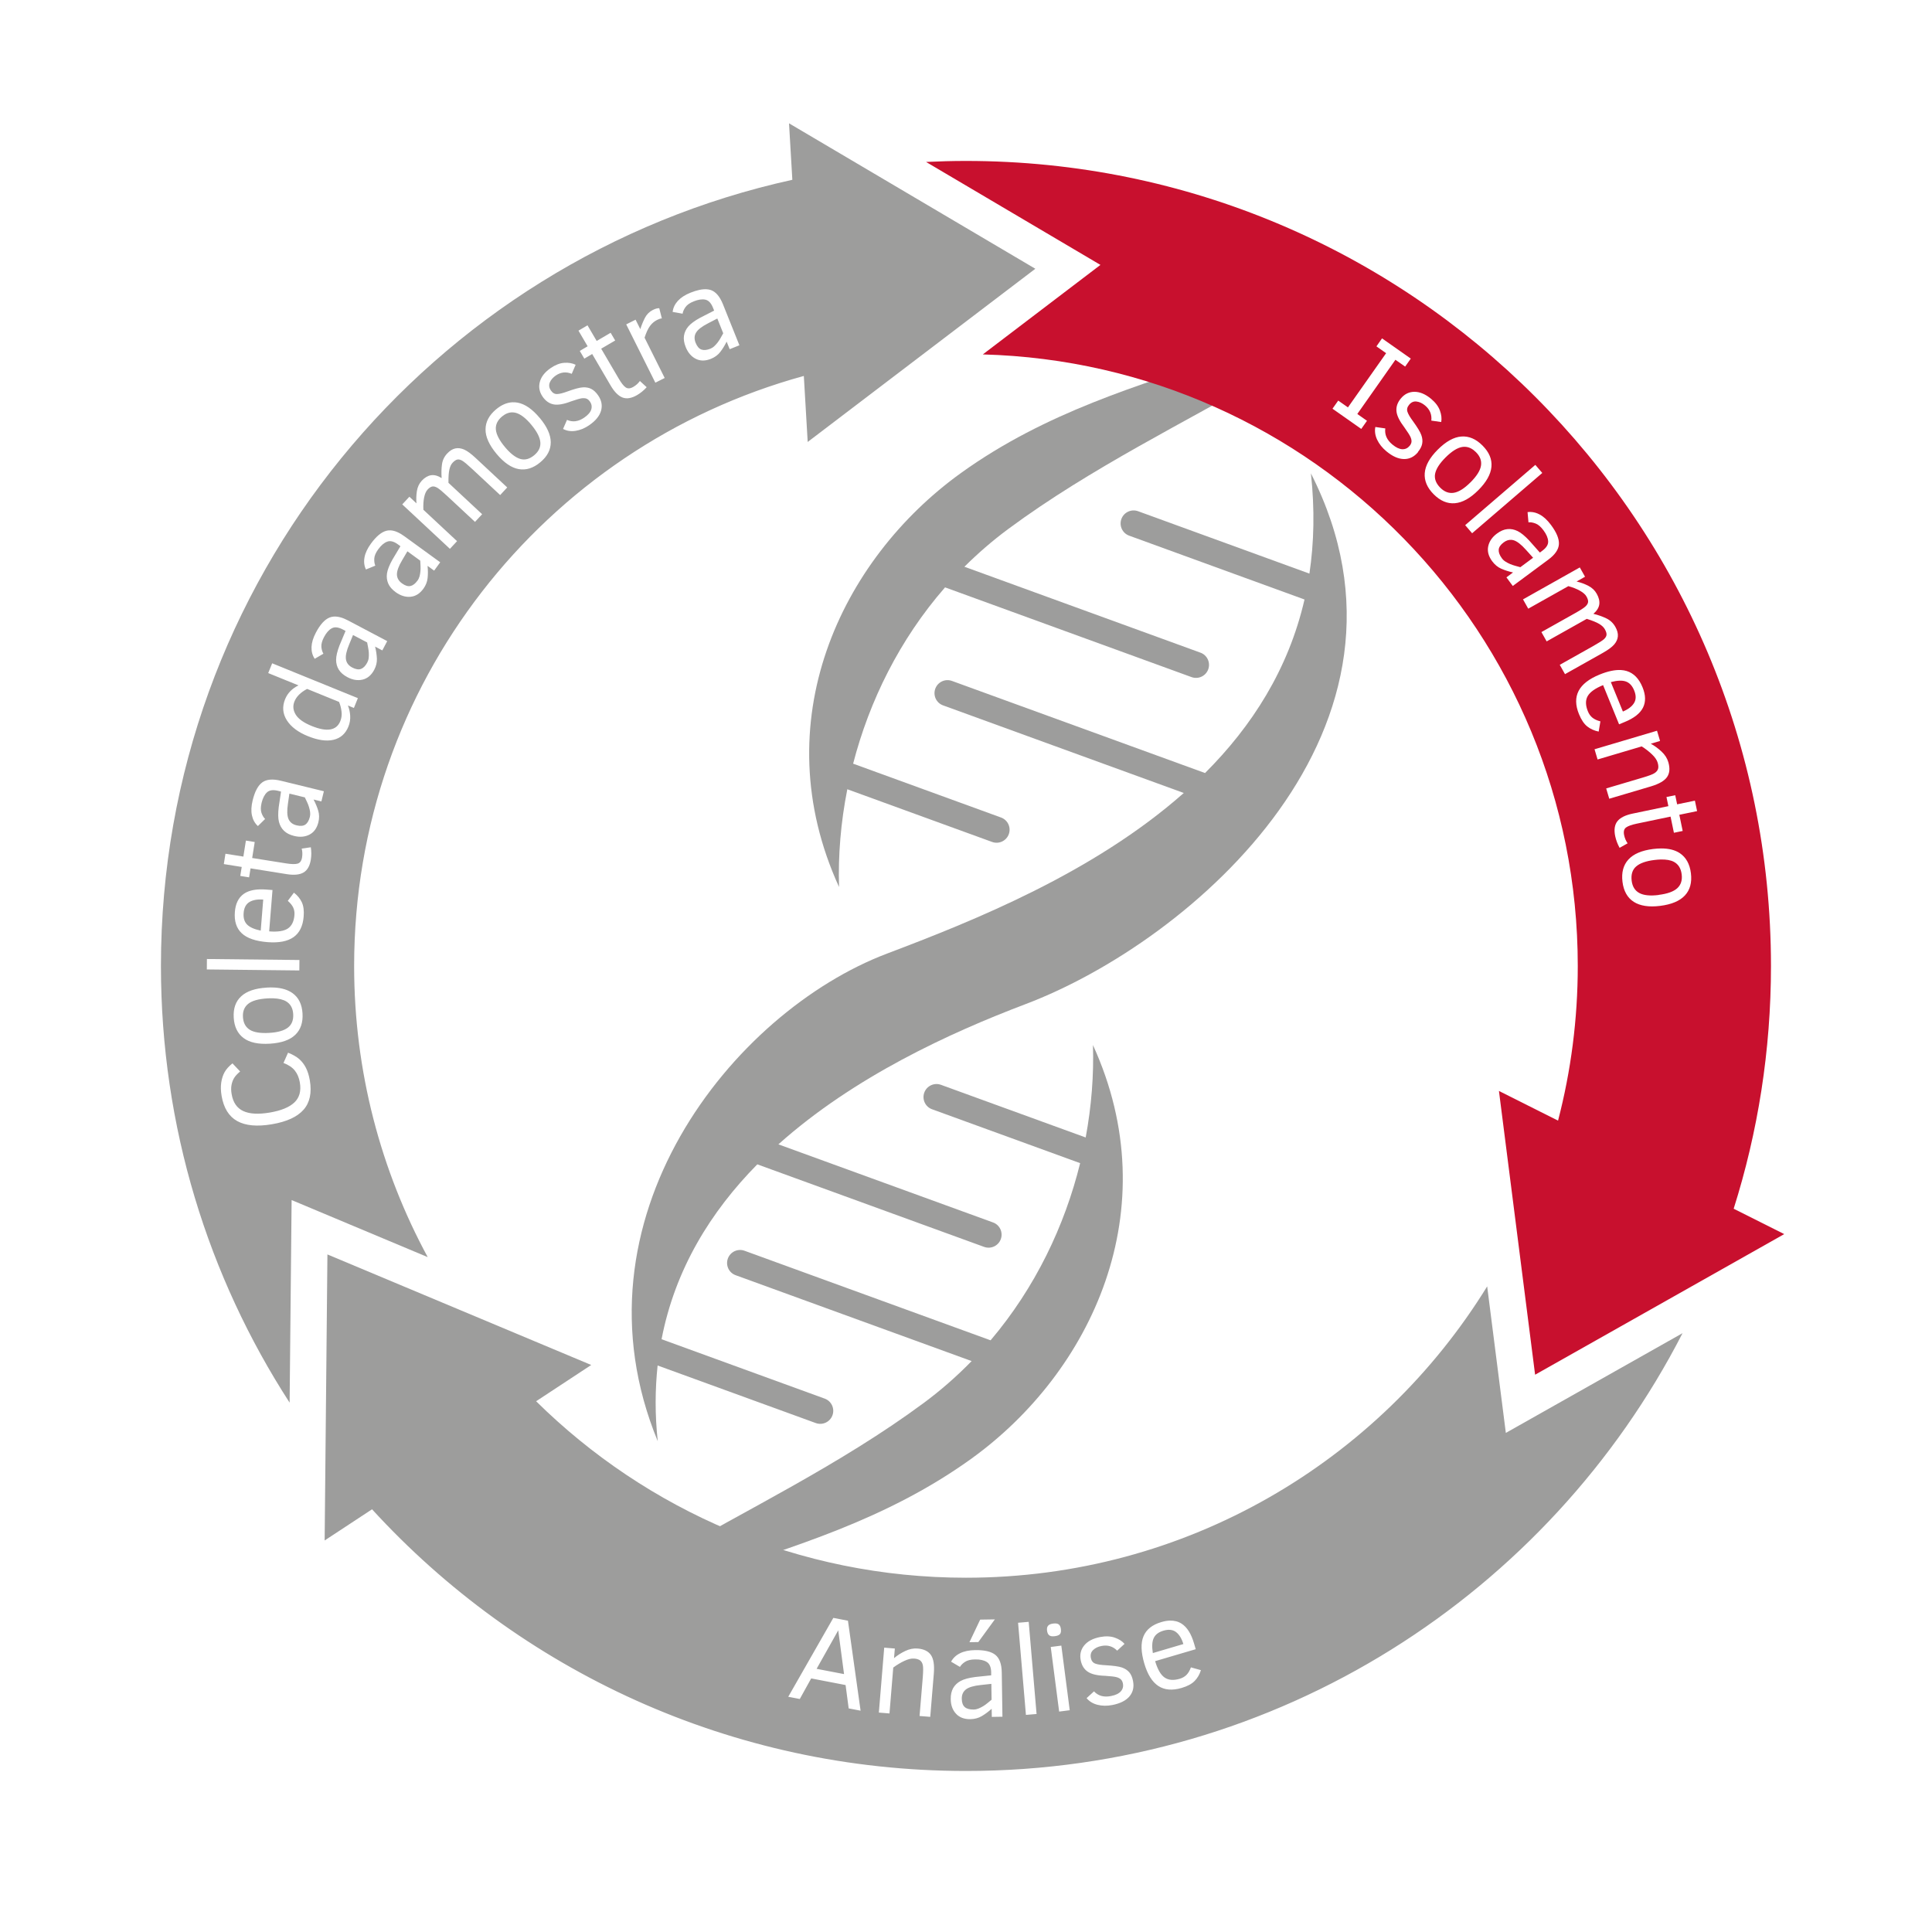 <?xml version="1.0" encoding="UTF-8" standalone="no"?>
<svg
   id="Layout"
   version="1.1"
   viewBox="0 0 425.2 425.2"
   
   
   xmlns="http://www.w3.org/2000/svg"
   xmlns:svg="http://www.w3.org/2000/svg"
   >

  <defs
     id="defs4">
    <style
       id="style2">
#Layout:hover .st0,#Layout.hover .st0 {fill:#9D9D9C;}
#Layout {transition: all .3s;}
	.st0,.st1{fill:#9D9D9C; }
	#Layout .st0.aktiv,#Layout .st0.red{fill:#C8102E;}



    </style>
  </defs>
  <g
     id="g12">
    <path
       class="st0"
       d="m 288.18,126.24 -37.71,-13.73 c -1.49,-0.54 -3.13,0.23 -3.67,1.71 -0.54,1.49 0.22,3.13 1.71,3.67 l 38.59,14.05 c -3.54,15.38 -11.59,27.9 -21.89,38.19 l -55.7,-20.27 c -1.49,-0.54 -3.13,0.23 -3.67,1.71 -0.54,1.49 0.22,3.13 1.71,3.67 l 52.98,19.28 c -19.94,17.63 -46.28,28.14 -65.32,35.35 -33.96,12.87 -70.55,58.56 -50.45,107.32 -0.64,-5.88 -0.59,-11.41 -0.03,-16.67 l 34.81,12.67 c 1.49,0.54 3.13,-0.23 3.67,-1.71 0.54,-1.49 -0.22,-3.13 -1.71,-3.67 l -35.9,-13.07 c 2.97,-15.44 10.84,-28.11 21.07,-38.49 l 49.92,18.17 c 1.49,0.54 3.13,-0.23 3.67,-1.71 0.54,-1.49 -0.22,-3.13 -1.71,-3.67 l -47.24,-17.19 c 16.61,-14.86 37.8,-24.57 54.42,-30.87 36.66,-13.89 91.12,-60.99 62.78,-116.8 0.86,7.91 0.69,15.25 -0.33,22.06 z"
       id="path6" />
    <path
       class="st0"
       d="m 184.66,195.22 c -0.22,-6.97 0.38,-14.24 1.82,-21.52 l 31.87,11.6 c 1.49,0.54 3.13,-0.23 3.67,-1.71 0.54,-1.49 -0.22,-3.13 -1.71,-3.67 l -32.55,-11.85 c 3.56,-13.76 10.21,-27.32 20.23,-38.8 l 54.25,19.75 c 1.49,0.54 3.13,-0.23 3.67,-1.71 0.54,-1.49 -0.22,-3.13 -1.71,-3.67 l -51.95,-18.91 c 2.97,-2.95 6.18,-5.74 9.65,-8.31 18.29,-13.54 39.44,-23.71 56.94,-33.95 -2.89,-1.48 -5.84,-2.86 -8.85,-4.14 -19.2,6.43 -39.8,12.33 -58.47,25.75 -26.58,19.11 -43.42,54.92 -26.86,91.13 z"
       id="path8" />
    <path
       class="st0"
       d="m 240.54,229.98 c 0.21,6.6 -0.32,13.47 -1.6,20.36 l -31.85,-11.59 c -1.49,-0.54 -3.13,0.23 -3.67,1.71 -0.54,1.49 0.22,3.13 1.71,3.67 l 32.59,11.86 c -3.39,13.77 -9.87,27.39 -19.71,38.99 l -54.15,-19.71 c -1.49,-0.54 -3.13,0.23 -3.67,1.71 -0.54,1.49 0.22,3.13 1.71,3.67 l 51.94,18.9 c -3.21,3.29 -6.72,6.39 -10.55,9.22 -18.29,13.54 -39.44,23.71 -56.94,33.95 2.89,1.48 5.84,2.86 8.85,4.14 19.2,-6.43 39.8,-12.33 58.47,-25.75 26.58,-19.11 43.42,-54.92 26.86,-91.13 z"
       id="path10" />
  </g>
  <path
     id="path14"  data-change-class="option1"
     class="st0"
     d="M 173.65 27.141 L 174.381 39.57 C 94.901 57.04 35.42 127.86 35.42 212.59 C 35.42 248.02 45.83 281.019 63.74 308.699 L 64.18 264.113 L 94.131 276.67 C 83.811 257.62 77.939 235.79 77.939 212.6 C 77.939 150.59 119.86 98.38 176.91 82.74 L 177.76 97.27 L 227.859 59.15 L 173.65 27.141 z M 155.533 63.664 C 155.856 63.685 156.155 63.74 156.43 63.83 C 157.52 64.2 158.41 65.239 159.1 66.939 L 162.73 75.99 L 160.59 76.85 L 159.92 75.189 C 159.5 76.049 159.02 76.811 158.51 77.471 C 158 78.131 157.311 78.631 156.471 78.971 C 155.231 79.471 154.111 79.471 153.131 78.971 C 152.141 78.471 151.41 77.61 150.92 76.4 C 150.55 75.49 150.419 74.66 150.529 73.91 C 150.639 73.16 150.96 72.479 151.48 71.859 C 152.01 71.239 152.87 70.599 154.08 69.939 L 157.17 68.359 L 156.91 67.711 C 156.5 66.691 155.94 66.099 155.23 65.949 C 154.52 65.799 153.669 65.93 152.689 66.32 C 151.809 66.67 151.2 67.099 150.85 67.609 C 150.5 68.109 150.29 68.589 150.23 69.039 L 148.039 68.65 C 148.139 67.75 148.52 66.951 149.18 66.221 C 149.84 65.501 150.77 64.89 151.98 64.41 C 153.383 63.848 154.565 63.601 155.533 63.664 z M 145.09 67.83 L 145.66 70.07 L 145.65 70.08 C 145.38 70.09 145.029 70.2 144.619 70.41 C 143.999 70.72 143.481 71.16 143.061 71.73 C 142.631 72.31 142.229 73.17 141.859 74.32 L 146.289 83.189 L 144.23 84.221 L 137.82 71.391 L 139.881 70.359 L 140.92 72.439 C 141.2 71.559 141.539 70.729 141.939 69.949 C 142.339 69.169 142.931 68.589 143.711 68.199 C 144.231 67.939 144.69 67.82 145.09 67.83 z M 157.869 70.1 L 155.859 71.141 C 154.489 71.841 153.609 72.519 153.199 73.189 C 152.789 73.859 152.76 74.609 153.1 75.449 C 153.42 76.239 153.839 76.74 154.369 76.93 C 154.899 77.12 155.55 77.06 156.33 76.75 C 156.65 76.62 156.951 76.43 157.211 76.18 C 157.481 75.93 157.731 75.65 157.961 75.35 C 158.191 75.04 158.41 74.719 158.6 74.369 C 158.79 74.019 158.98 73.68 159.17 73.35 L 157.869 70.1 z M 129.301 71.6 L 131.32 75.039 L 134.391 73.24 L 135.391 74.939 L 132.311 76.74 L 136.15 83.289 C 136.73 84.289 137.249 84.95 137.699 85.26 C 138.149 85.57 138.711 85.541 139.391 85.141 C 139.981 84.801 140.45 84.37 140.83 83.85 L 142.32 85.211 L 142.32 85.221 C 141.69 85.921 141 86.48 140.25 86.93 C 139.02 87.65 137.94 87.84 137.02 87.49 C 136.1 87.14 135.221 86.26 134.391 84.85 L 130.33 77.91 L 128.6 78.93 L 127.6 77.23 L 129.33 76.211 L 127.311 72.77 L 129.301 71.6 z M 124.18 79.85 C 125.14 79.78 125.979 79.929 126.689 80.279 L 125.83 82.27 C 124.59 81.76 123.421 81.89 122.311 82.65 C 121.681 83.09 121.24 83.6 121 84.18 C 120.76 84.77 120.84 85.361 121.26 85.961 C 121.63 86.491 122.081 86.751 122.631 86.721 C 123.181 86.701 123.931 86.51 124.891 86.15 C 126.441 85.59 127.56 85.29 128.27 85.25 C 128.98 85.21 129.601 85.32 130.141 85.6 C 130.681 85.88 131.18 86.349 131.65 87.029 C 132.4 88.123 132.607 89.247 132.279 90.4 C 131.949 91.55 131.07 92.62 129.66 93.59 C 128.7 94.25 127.7 94.66 126.68 94.82 C 125.66 94.98 124.74 94.84 123.92 94.4 L 124.789 92.41 C 126.029 92.96 127.29 92.8 128.58 91.91 C 129.42 91.33 129.929 90.741 130.119 90.131 C 130.309 89.521 130.22 88.931 129.83 88.381 C 129.6 88.051 129.341 87.83 129.061 87.73 C 128.771 87.63 128.42 87.6 128 87.66 C 127.58 87.72 126.81 87.95 125.67 88.34 C 124.07 88.96 122.79 89.18 121.84 89 C 120.89 88.82 120.08 88.251 119.43 87.311 C 118.71 86.271 118.501 85.179 118.811 84.039 C 119.111 82.899 119.911 81.89 121.221 80.99 C 122.231 80.3 123.21 79.92 124.18 79.85 z M 112.727 88.537 C 113.128 88.515 113.532 88.542 113.939 88.619 C 115.559 88.929 117.179 90.05 118.789 91.99 L 118.801 91.99 C 120.391 93.9 121.201 95.68 121.211 97.33 C 121.221 98.98 120.46 100.45 118.91 101.74 C 117.37 103.03 115.78 103.53 114.16 103.24 C 112.54 102.95 110.921 101.84 109.301 99.91 C 107.661 97.94 106.839 96.14 106.859 94.49 C 106.869 92.84 107.65 91.37 109.18 90.09 C 110.342 89.122 111.522 88.605 112.727 88.537 z M 112.74 90.754 C 111.968 90.752 111.218 91.06 110.49 91.66 C 109.5 92.49 109.041 93.449 109.131 94.529 C 109.221 95.609 109.891 96.901 111.131 98.391 C 112.331 99.821 113.45 100.69 114.49 101 C 115.53 101.31 116.57 101.03 117.59 100.17 C 118.57 99.35 119.01 98.4 118.92 97.32 C 118.82 96.24 118.171 94.97 116.961 93.52 L 116.971 93.52 C 115.721 92.02 114.57 91.139 113.52 90.859 C 113.257 90.789 112.998 90.755 112.74 90.754 z M 101.172 98.658 C 101.497 98.702 101.83 98.799 102.17 98.949 C 102.84 99.249 103.661 99.85 104.631 100.75 L 111.631 107.279 L 110.061 108.971 L 110.061 108.939 L 103.881 103.18 C 102.841 102.21 102.121 101.611 101.711 101.381 C 101.301 101.151 100.941 101.071 100.631 101.141 C 100.321 101.211 99.98 101.45 99.6 101.85 C 99.28 102.19 99.05 102.69 98.9 103.34 C 98.75 103.99 98.679 104.97 98.699 106.26 L 106.109 113.17 L 104.539 114.859 L 98.359 109.1 C 97.369 108.18 96.67 107.6 96.25 107.35 C 95.83 107.11 95.461 107.01 95.141 107.07 C 94.821 107.13 94.47 107.35 94.1 107.75 C 93.76 108.12 93.51 108.679 93.35 109.449 C 93.19 110.219 93.13 111.129 93.18 112.189 L 100.59 119.1 L 99.02 120.789 L 88.529 111.01 L 90.1 109.32 L 91.66 110.779 C 91.58 109.879 91.61 108.97 91.75 108.08 C 91.89 107.19 92.25 106.419 92.83 105.789 C 93.48 105.099 94.159 104.7 94.869 104.59 C 95.579 104.48 96.359 104.691 97.199 105.221 C 97.119 104.141 97.14 103.141 97.27 102.221 C 97.39 101.301 97.77 100.5 98.41 99.82 C 98.99 99.19 99.601 98.819 100.221 98.689 C 100.531 98.624 100.847 98.614 101.172 98.658 z M 85.965 116.725 C 86.873 116.777 87.882 117.21 89 118.02 L 96.881 123.75 L 95.547 125.586 L 95.551 125.59 L 95.529 125.609 L 95.547 125.586 L 94.1 124.539 C 94.2 125.489 94.199 126.391 94.109 127.221 C 94.019 128.051 93.71 128.84 93.18 129.57 C 92.39 130.65 91.45 131.24 90.34 131.34 C 89.24 131.44 88.16 131.1 87.1 130.34 C 86.3 129.76 85.749 129.129 85.449 128.439 C 85.149 127.749 85.05 126.999 85.17 126.199 C 85.29 125.399 85.68 124.389 86.35 123.189 L 88.131 120.211 L 87.57 119.801 C 86.68 119.151 85.891 118.951 85.211 119.211 C 84.531 119.461 83.88 120.021 83.25 120.881 C 82.69 121.651 82.399 122.339 82.369 122.949 C 82.339 123.559 82.42 124.08 82.6 124.49 L 80.539 125.33 C 80.149 124.52 80.041 123.63 80.221 122.67 C 80.391 121.71 80.871 120.7 81.631 119.65 C 82.821 118.02 83.97 117.071 85.09 116.801 C 85.37 116.733 85.662 116.707 85.965 116.725 z M 89.662 121.332 L 88.52 123.27 C 87.73 124.59 87.349 125.64 87.359 126.42 C 87.369 127.2 87.741 127.861 88.471 128.391 C 89.161 128.891 89.78 129.091 90.33 128.971 C 90.88 128.851 91.401 128.45 91.891 127.77 C 92.101 127.49 92.24 127.17 92.34 126.82 C 92.43 126.47 92.499 126.101 92.529 125.721 C 92.569 125.341 92.571 124.951 92.551 124.551 C 92.531 124.151 92.51 123.771 92.49 123.391 L 89.662 121.332 z M 73.404 135.703 C 74.312 135.625 75.377 135.906 76.6 136.551 L 85.221 141.1 L 84.141 143.141 L 84.131 143.141 L 82.551 142.301 C 82.781 143.231 82.909 144.109 82.949 144.949 C 82.979 145.779 82.789 146.61 82.359 147.41 C 81.739 148.59 80.881 149.31 79.811 149.57 C 78.731 149.82 77.621 149.649 76.471 149.039 C 75.601 148.579 74.97 148.031 74.57 147.391 C 74.17 146.751 73.971 146.021 73.971 145.211 C 73.971 144.401 74.221 143.351 74.711 142.061 L 76.051 138.859 L 75.43 138.529 C 74.45 138.019 73.65 137.929 73.01 138.279 C 72.37 138.629 71.811 139.271 71.311 140.211 C 70.871 141.051 70.68 141.771 70.73 142.381 C 70.79 142.991 70.94 143.489 71.18 143.869 L 69.26 144.99 C 68.76 144.24 68.531 143.38 68.561 142.4 C 68.601 141.42 68.919 140.361 69.529 139.211 C 70.469 137.431 71.481 136.32 72.551 135.9 C 72.818 135.795 73.102 135.729 73.404 135.703 z M 77.699 139.75 L 76.84 141.84 C 76.25 143.25 76.011 144.349 76.141 145.119 C 76.261 145.889 76.72 146.49 77.52 146.91 C 78.28 147.31 78.919 147.411 79.449 147.221 C 79.979 147.021 80.44 146.551 80.83 145.811 C 80.99 145.501 81.101 145.171 81.141 144.811 C 81.181 144.451 81.19 144.079 81.17 143.689 C 81.15 143.309 81.1 142.919 81.02 142.529 C 80.94 142.139 80.871 141.761 80.801 141.391 L 77.699 139.76 L 77.699 139.75 z M 59.9 145.98 L 78.76 153.65 L 77.891 155.801 L 77.891 155.811 L 76.57 155.27 C 76.85 155.95 77.02 156.709 77.07 157.529 C 77.12 158.349 76.99 159.15 76.67 159.93 C 76.03 161.49 74.941 162.46 73.391 162.82 C 71.841 163.18 69.96 162.91 67.75 162.01 C 65.58 161.13 64.039 159.96 63.119 158.51 C 62.209 157.06 62.08 155.509 62.75 153.869 C 63.29 152.549 64.269 151.55 65.689 150.84 L 59.029 148.131 L 59.9 145.98 z M 67.59 151.619 C 66.17 152.369 65.241 153.291 64.801 154.391 C 64.411 155.361 64.5 156.32 65.08 157.27 C 65.66 158.22 66.83 159.059 68.6 159.779 C 71.95 161.139 74.051 160.791 74.891 158.721 C 75.171 158.041 75.26 157.32 75.16 156.57 C 75.07 155.81 74.889 155.12 74.619 154.48 L 67.59 151.619 z M 59.451 171.588 C 60.132 171.529 60.921 171.61 61.811 171.83 L 71.279 174.141 L 70.732 176.377 L 70.75 176.381 L 70.73 176.381 L 70.732 176.377 L 69.01 175.961 C 69.46 176.811 69.799 177.63 70.039 178.43 C 70.279 179.23 70.29 180.081 70.07 180.961 C 69.75 182.261 69.099 183.17 68.119 183.68 C 67.139 184.19 66.01 184.29 64.75 183.98 C 63.79 183.75 63.04 183.37 62.5 182.84 C 61.96 182.32 61.591 181.659 61.391 180.869 C 61.191 180.079 61.18 179.001 61.34 177.641 L 61.85 174.211 L 61.17 174.039 C 60.1 173.779 59.3 173.891 58.76 174.381 C 58.23 174.871 57.84 175.63 57.58 176.66 C 57.36 177.58 57.351 178.33 57.551 178.91 C 57.761 179.49 58.02 179.93 58.35 180.24 L 56.76 181.801 C 56.09 181.201 55.659 180.421 55.449 179.461 C 55.239 178.501 55.299 177.391 55.609 176.131 C 56.089 174.171 56.8 172.85 57.73 172.18 C 58.195 171.845 58.77 171.647 59.451 171.588 z M 63.689 174.65 L 63.369 176.891 C 63.139 178.411 63.18 179.52 63.49 180.24 C 63.8 180.96 64.39 181.431 65.27 181.641 C 66.1 181.841 66.751 181.791 67.211 181.471 C 67.671 181.151 67.999 180.58 68.199 179.77 C 68.279 179.43 68.3 179.081 68.25 178.721 C 68.2 178.361 68.12 177.991 68.01 177.631 C 67.9 177.261 67.76 176.899 67.59 176.539 C 67.42 176.179 67.26 175.83 67.09 175.49 L 63.689 174.66 L 63.689 174.65 z M 54.119 185 L 56.061 185.311 L 55.5 188.83 L 62.99 190.02 C 64.13 190.2 64.97 190.22 65.5 190.07 C 66.03 189.92 66.36 189.459 66.48 188.689 C 66.59 188.019 66.56 187.38 66.4 186.76 L 68.4 186.471 L 68.41 186.48 C 68.55 187.41 68.55 188.3 68.41 189.17 C 68.19 190.58 67.649 191.529 66.789 192.029 C 65.939 192.519 64.7 192.641 63.08 192.381 L 55.141 191.109 L 54.82 193.09 L 52.881 192.779 L 53.199 190.801 L 49.26 190.17 L 49.619 187.891 L 53.561 188.52 L 54.119 185 z M 57.096 195.74 C 57.583 195.722 58.105 195.734 58.66 195.779 L 59.971 195.881 L 59.24 204.98 C 61.125 205.129 62.491 204.919 63.35 204.35 C 64.2 203.78 64.691 202.8 64.801 201.4 C 64.851 200.78 64.759 200.22 64.529 199.73 C 64.299 199.24 63.9 198.75 63.34 198.26 L 64.689 196.461 C 65.469 197.061 66.04 197.761 66.42 198.561 C 66.8 199.361 66.94 200.42 66.83 201.73 C 66.66 203.81 65.92 205.32 64.6 206.25 C 63.28 207.18 61.371 207.54 58.881 207.35 C 56.261 207.14 54.369 206.491 53.199 205.391 C 52.029 204.291 51.529 202.731 51.689 200.711 C 51.829 198.891 52.479 197.57 53.619 196.75 C 54.474 196.135 55.633 195.796 57.096 195.74 z M 57.93 197.971 C 56.65 197.891 55.631 198.069 54.881 198.529 C 54.131 198.989 53.709 199.789 53.619 200.939 C 53.529 202.039 53.791 202.88 54.381 203.48 C 54.981 204.08 55.981 204.521 57.381 204.811 L 57.93 197.971 z M 45.539 211.061 L 65.9 211.279 L 65.881 213.58 L 45.52 213.359 L 45.539 211.061 z M 60.414 217.342 C 62.06 217.439 63.386 217.853 64.391 218.58 C 65.731 219.55 66.46 221.039 66.58 223.039 C 66.7 225.049 66.161 226.62 64.971 227.76 C 63.771 228.9 61.92 229.539 59.41 229.699 C 56.85 229.859 54.91 229.439 53.6 228.449 C 52.28 227.459 51.559 225.971 51.439 223.971 C 51.319 221.961 51.86 220.39 53.08 219.27 C 54.29 218.15 56.16 217.509 58.67 217.359 L 58.66 217.35 C 59.28 217.312 59.865 217.309 60.414 217.342 z M 60.125 219.709 C 59.713 219.695 59.273 219.703 58.801 219.73 C 56.856 219.851 55.468 220.251 54.619 220.93 C 53.779 221.61 53.391 222.58 53.471 223.84 C 53.551 225.13 54.05 226.061 54.98 226.641 C 55.9 227.211 57.34 227.44 59.27 227.32 C 61.14 227.21 62.499 226.82 63.359 226.16 C 64.219 225.5 64.609 224.51 64.529 223.17 C 64.449 221.9 63.95 220.98 63.02 220.41 C 62.322 219.983 61.36 219.751 60.125 219.709 z M 63.4 231.68 C 64.45 232.1 65.269 232.57 65.859 233.09 C 66.449 233.61 66.94 234.25 67.33 235.01 C 67.72 235.77 67.999 236.69 68.189 237.77 C 68.649 240.51 68.191 242.67 66.801 244.24 C 65.411 245.81 63.09 246.88 59.83 247.43 C 56.59 247.98 54.051 247.75 52.211 246.73 C 50.371 245.71 49.23 243.86 48.77 241.18 C 48.59 240.11 48.559 239.14 48.689 238.26 C 48.819 237.38 49.069 236.609 49.439 235.949 C 49.809 235.289 50.39 234.649 51.16 234.029 L 52.85 235.811 C 52.25 236.311 51.809 236.79 51.529 237.24 C 51.249 237.7 51.059 238.221 50.949 238.811 C 50.839 239.401 50.85 240.061 50.98 240.801 C 51.29 242.631 52.139 243.87 53.529 244.52 C 54.919 245.17 56.871 245.28 59.391 244.85 C 61.871 244.43 63.669 243.691 64.789 242.631 C 65.909 241.571 66.31 240.1 65.99 238.23 C 65.81 237.19 65.45 236.321 64.9 235.631 C 64.35 234.931 63.521 234.369 62.391 233.939 L 63.391 231.689 L 63.4 231.68 z " />
  <path
     id="path16"  data-change-class="option2"
     class="st0 aktiv"
     d="M 212.59 35.42 C 209.65 35.42 206.721 35.501 203.811 35.641 L 242.189 58.301 L 216.301 78 C 288.951 79.96 347.24 139.47 347.24 212.59 C 347.24 224.35 345.73 235.761 342.9 246.631 L 329.891 240.1 L 337.85 302.551 L 392.67 271.609 L 392.67 271.6 L 381.551 266.02 C 386.881 249.16 389.76 231.21 389.76 212.59 C 389.76 114.74 310.44 35.42 212.59 35.42 z M 304.16 74.471 L 310.49 78.92 L 309.25 80.68 L 307.109 79.18 L 298.721 91.109 L 300.85 92.609 L 299.59 94.4 L 293.26 89.949 L 294.52 88.16 L 296.66 89.66 L 305.061 77.73 L 302.93 76.23 L 304.16 74.471 z M 311.289 86.23 C 312.479 86.23 313.699 86.73 314.939 87.76 C 315.899 88.56 316.551 89.41 316.891 90.33 C 317.231 91.25 317.329 92.101 317.189 92.881 L 315.01 92.57 C 315.15 91.23 314.691 90.12 313.631 89.24 C 313.031 88.74 312.4 88.449 311.76 88.369 C 311.12 88.289 310.569 88.53 310.109 89.1 C 309.699 89.6 309.58 90.111 309.76 90.641 C 309.94 91.171 310.341 91.85 310.961 92.68 C 311.941 94.04 312.561 95.05 312.801 95.73 C 313.051 96.41 313.11 97.041 313 97.641 C 312.89 98.241 312.571 98.86 312.051 99.49 L 312.08 99.51 C 311.23 100.54 310.19 101.049 308.98 101.029 C 307.76 101.009 306.481 100.45 305.131 99.33 C 304.211 98.57 303.53 97.71 303.08 96.76 C 302.64 95.81 302.509 94.881 302.689 93.971 L 304.881 94.289 C 304.701 95.639 305.219 96.82 306.449 97.84 C 307.249 98.5 307.979 98.839 308.619 98.869 C 309.269 98.889 309.81 98.639 310.24 98.119 C 310.5 97.809 310.63 97.499 310.65 97.189 C 310.67 96.879 310.59 96.531 310.41 96.141 C 310.23 95.751 309.79 95.061 309.08 94.061 C 308.02 92.671 307.43 91.49 307.34 90.51 C 307.24 89.53 307.559 88.601 308.289 87.711 C 309.099 86.731 310.089 86.24 311.289 86.23 z M 321.631 96.07 C 323.291 95.95 324.839 96.611 326.279 98.061 C 327.739 99.521 328.39 101.08 328.24 102.73 C 328.09 104.39 327.12 106.111 325.34 107.891 L 325.33 107.9 C 323.57 109.66 321.859 110.61 320.199 110.75 C 318.539 110.89 316.989 110.239 315.539 108.789 C 314.089 107.339 313.431 105.779 313.561 104.119 C 313.691 102.459 314.64 100.741 316.42 98.961 C 318.23 97.151 319.971 96.19 321.631 96.07 z M 322.607 98.346 C 322.346 98.319 322.081 98.327 321.811 98.369 C 320.731 98.549 319.501 99.319 318.131 100.689 C 316.811 102.009 316.05 103.209 315.84 104.279 C 315.64 105.349 316.02 106.37 316.98 107.34 C 317.9 108.26 318.9 108.629 319.98 108.449 C 321.06 108.269 322.27 107.51 323.6 106.18 L 323.609 106.18 C 324.989 104.8 325.769 103.57 325.939 102.49 C 326.109 101.41 325.74 100.42 324.83 99.51 C 324.133 98.812 323.391 98.424 322.607 98.346 z M 337.9 102.311 L 339.43 104.09 L 323.99 117.359 L 322.461 115.58 L 337.9 102.311 z M 336.863 112.674 C 337.534 112.693 338.197 112.878 338.85 113.23 C 339.73 113.7 340.56 114.469 341.35 115.539 C 342.58 117.189 343.16 118.6 343.09 119.77 C 343.02 120.93 342.25 122.06 340.77 123.16 L 332.939 128.961 L 331.539 127.07 L 331.551 127.061 L 332.99 125.99 C 332.04 125.78 331.18 125.51 330.41 125.17 C 329.63 124.83 328.97 124.279 328.41 123.529 C 327.6 122.429 327.299 121.34 327.529 120.24 C 327.759 119.15 328.399 118.209 329.439 117.439 C 330.229 116.849 331 116.519 331.76 116.449 C 332.51 116.369 333.26 116.521 334 116.881 C 334.74 117.241 335.591 117.941 336.551 118.961 L 338.9 121.609 L 339.461 121.189 C 340.351 120.529 340.771 119.839 340.721 119.109 C 340.681 118.379 340.33 117.569 339.68 116.699 C 339.1 115.919 338.529 115.431 337.939 115.211 C 337.359 114.991 336.841 114.901 336.391 114.961 L 336.189 112.711 C 336.414 112.681 336.64 112.667 336.863 112.674 z M 332.594 118.809 C 332.031 118.779 331.479 118.964 330.939 119.369 C 330.249 119.879 329.88 120.42 329.84 120.99 C 329.8 121.56 330.029 122.179 330.539 122.869 C 330.749 123.159 331.01 123.4 331.33 123.6 C 331.64 123.8 331.98 123.981 332.34 124.131 C 332.7 124.281 333.071 124.41 333.461 124.52 C 333.851 124.62 334.23 124.73 334.6 124.83 L 337.41 122.75 L 337.391 122.73 L 335.85 121.02 C 334.81 119.85 333.91 119.15 333.16 118.91 C 332.97 118.853 332.781 118.818 332.594 118.809 z M 347.689 124.881 L 348.84 126.93 L 346.98 127.98 C 347.87 128.19 348.731 128.5 349.551 128.92 C 350.371 129.34 351 129.929 351.42 130.689 C 351.89 131.529 352.081 132.309 351.971 133.039 C 351.861 133.759 351.43 134.45 350.68 135.09 C 351.74 135.35 352.689 135.69 353.539 136.1 C 354.389 136.51 355.04 137.131 355.51 137.961 C 355.94 138.721 356.121 139.43 356.061 140.07 C 356.001 140.71 355.72 141.309 355.23 141.869 C 354.74 142.429 353.92 143.03 352.77 143.68 L 344.43 148.369 L 343.279 146.32 L 343.27 146.32 L 350.641 142.18 C 351.881 141.48 352.67 140.98 353.02 140.66 C 353.36 140.34 353.55 140.019 353.57 139.689 C 353.59 139.359 353.469 138.961 353.189 138.471 C 352.959 138.061 352.551 137.67 351.971 137.32 C 351.391 136.97 350.471 136.589 349.221 136.199 L 340.391 141.16 L 339.24 139.109 L 346.609 134.971 C 347.789 134.311 348.55 133.82 348.91 133.49 C 349.27 133.16 349.47 132.84 349.51 132.51 C 349.55 132.18 349.44 131.779 349.16 131.289 C 348.91 130.839 348.44 130.419 347.75 130.029 C 347.06 129.629 346.2 129.29 345.17 129 L 336.34 133.961 L 335.189 131.91 L 347.689 124.881 z M 356.766 147.465 C 357.208 147.491 357.622 147.562 358.01 147.68 C 359.56 148.16 360.72 149.35 361.5 151.27 C 362.2 152.99 362.23 154.48 361.59 155.75 C 360.95 157.02 359.599 158.07 357.539 158.91 L 356.33 159.41 L 352.811 150.779 L 352.801 150.789 C 351.041 151.509 349.92 152.321 349.41 153.221 C 348.91 154.121 348.931 155.241 349.471 156.561 C 349.711 157.151 350.05 157.621 350.48 157.961 C 350.91 158.311 351.491 158.57 352.221 158.76 L 351.84 161.01 C 350.87 160.81 350.04 160.441 349.33 159.881 C 348.62 159.321 348.02 158.42 347.51 157.18 C 346.7 155.21 346.68 153.501 347.43 152.051 C 348.18 150.611 349.709 149.411 352.039 148.461 C 353.862 147.718 355.438 147.386 356.766 147.465 z M 356.383 149.807 C 355.835 149.83 355.215 149.934 354.52 150.119 L 357.17 156.6 C 358.35 156.1 359.171 155.471 359.631 154.711 C 360.091 153.961 360.1 153.039 359.65 151.949 C 359.23 150.909 358.611 150.26 357.811 149.98 C 357.406 149.84 356.93 149.783 356.383 149.807 z M 364.68 160.82 L 365.35 163.07 L 363.311 163.68 C 364.141 164.13 364.92 164.7 365.67 165.4 C 366.42 166.1 366.92 166.88 367.17 167.74 C 367.56 169.07 367.47 170.16 366.9 171 C 366.33 171.84 365.14 172.53 363.34 173.07 L 354.17 175.789 L 353.5 173.539 L 353.49 173.52 L 361.59 171.119 C 362.9 170.729 363.76 170.411 364.15 170.141 C 364.55 169.881 364.8 169.571 364.91 169.221 C 365.02 168.871 364.99 168.4 364.82 167.84 C 364.65 167.26 364.23 166.65 363.57 166.02 C 362.9 165.38 362.151 164.8 361.311 164.27 L 351.6 167.15 L 350.93 164.9 L 364.68 160.82 z M 368.689 175.01 L 369.109 177.02 L 373.02 176.211 L 373.5 178.51 L 369.59 179.32 L 370.33 182.881 L 368.4 183.279 L 367.66 179.721 L 360.23 181.27 C 359.1 181.51 358.309 181.789 357.859 182.119 C 357.419 182.449 357.279 183.009 357.439 183.789 C 357.579 184.469 357.841 185.07 358.211 185.6 L 356.449 186.59 L 356.449 186.6 C 355.989 185.77 355.67 184.909 355.48 184.039 C 355.18 182.609 355.351 181.51 355.971 180.73 C 356.591 179.95 357.701 179.401 359.311 179.061 L 367.18 177.42 L 366.76 175.41 L 368.689 175.01 z M 365.596 186.729 C 367.284 186.724 368.647 187.07 369.689 187.76 C 371.069 188.68 371.891 190.159 372.141 192.189 C 372.391 194.229 371.951 195.86 370.811 197.08 C 369.671 198.3 367.849 199.059 365.359 199.369 C 362.889 199.679 360.961 199.37 359.561 198.48 C 358.161 197.58 357.33 196.1 357.08 194.07 C 356.83 192.03 357.261 190.4 358.381 189.17 C 359.501 187.94 361.311 187.17 363.801 186.85 C 364.436 186.77 365.033 186.73 365.596 186.729 z M 365.441 189.162 C 365.02 189.175 364.57 189.21 364.09 189.27 C 362.24 189.5 360.9 189.979 360.08 190.699 C 359.26 191.419 358.94 192.46 359.1 193.82 C 359.26 195.11 359.819 196.019 360.789 196.539 C 361.749 197.059 363.169 197.201 365.039 196.971 L 365.051 196.949 C 366.991 196.709 368.35 196.211 369.15 195.471 C 369.95 194.731 370.269 193.709 370.109 192.439 C 369.949 191.129 369.38 190.209 368.42 189.689 C 367.7 189.299 366.704 189.125 365.441 189.162 z " />
  <path
     id="path18"  data-change-class="option3"
     class="st0"
     d="M 72.061 276.08 L 71.449 339.029 L 81.881 332.17 C 114.281 367.56 160.84 389.76 212.6 389.76 C 281.33 389.76 340.909 350.63 370.289 293.43 L 370.279 293.42 L 331.41 315.359 L 327.301 283.109 C 303.601 321.579 261.09 347.23 212.59 347.23 C 175.71 347.23 142.31 332.401 117.99 308.391 L 130.119 300.41 L 72.061 276.08 z M 183.4 356.07 L 186.619 356.689 L 189.4 376.49 L 186.779 375.99 L 186.1 370.85 L 178.529 369.391 L 176.02 373.92 L 173.48 373.43 L 183.4 356.07 z M 218.949 356.4 L 215.311 361.391 L 215.301 361.391 L 213.359 361.42 L 215.721 356.449 L 218.949 356.4 z M 257.471 356.668 C 258.447 356.641 259.311 356.868 260.061 357.35 C 261.251 358.12 262.169 359.559 262.789 361.699 L 263.16 362.961 L 254.225 365.59 C 254.764 367.404 255.452 368.601 256.301 369.189 C 257.151 369.779 258.261 369.871 259.631 369.471 C 260.241 369.291 260.741 368.999 261.131 368.609 C 261.521 368.219 261.84 367.671 262.1 366.961 L 264.301 367.57 C 264.011 368.51 263.55 369.309 262.92 369.949 C 262.29 370.599 261.341 371.11 260.051 371.49 C 258.001 372.09 256.299 371.951 254.939 371.061 C 253.579 370.171 252.55 368.519 251.84 366.109 C 251.1 363.589 251.04 361.59 251.67 360.1 C 252.3 358.61 253.61 357.57 255.59 356.99 C 256.257 356.791 256.885 356.684 257.471 356.668 z M 226.4 356.939 L 228.131 377.221 L 225.789 377.42 L 224.061 357.141 L 226.4 356.939 z M 232.488 357.307 C 232.692 357.334 232.86 357.395 232.99 357.49 C 233.25 357.68 233.42 358.01 233.48 358.51 C 233.55 359.05 233.48 359.44 233.26 359.66 C 233.04 359.89 232.671 360.03 232.131 360.1 C 231.561 360.17 231.15 360.101 230.9 359.891 C 230.65 359.681 230.499 359.35 230.439 358.9 C 230.379 358.42 230.44 358.061 230.66 357.801 C 230.88 357.541 231.24 357.39 231.77 357.32 C 232.045 357.285 232.285 357.279 232.488 357.307 z M 257.596 358.707 C 257.137 358.657 256.626 358.716 256.061 358.881 C 254.981 359.201 254.27 359.74 253.91 360.52 C 253.55 361.29 253.491 362.391 253.721 363.811 L 260.43 361.83 L 260.439 361.82 C 260.059 360.59 259.521 359.71 258.811 359.18 C 258.461 358.915 258.054 358.757 257.596 358.707 z M 184.48 358.811 L 179.721 367.279 L 185.76 368.439 L 184.48 358.811 z M 243.814 360.141 C 244.353 360.161 244.855 360.25 245.32 360.41 C 246.25 360.73 246.97 361.189 247.49 361.789 L 245.869 363.279 C 244.919 362.319 243.77 361.98 242.42 362.25 C 241.65 362.4 241.03 362.7 240.57 363.15 C 240.11 363.59 239.94 364.171 240.08 364.891 C 240.2 365.521 240.531 365.941 241.051 366.131 C 241.571 366.331 242.351 366.44 243.391 366.49 C 245.061 366.59 246.24 366.75 246.92 366.99 C 247.6 367.23 248.129 367.579 248.529 368.039 C 248.929 368.499 249.199 369.139 249.359 369.949 L 249.359 369.971 C 249.619 371.281 249.36 372.41 248.58 373.34 C 247.8 374.27 246.55 374.9 244.83 375.24 C 243.66 375.47 242.561 375.459 241.551 375.199 C 240.531 374.939 239.731 374.45 239.141 373.73 L 240.77 372.24 C 241.7 373.24 242.95 373.58 244.51 373.27 C 245.53 373.07 246.25 372.72 246.68 372.23 C 247.11 371.74 247.261 371.17 247.131 370.5 C 247.051 370.11 246.9 369.8 246.67 369.59 C 246.44 369.38 246.121 369.219 245.711 369.109 C 245.301 368.999 244.48 368.9 243.26 368.82 C 241.51 368.77 240.23 368.47 239.41 367.92 C 238.59 367.38 238.07 366.54 237.85 365.41 C 237.6 364.17 237.85 363.08 238.6 362.15 C 239.35 361.22 240.51 360.599 242.09 360.289 C 242.7 360.169 243.276 360.121 243.814 360.141 z M 233.58 362.17 L 235.43 376.391 L 233.1 376.689 L 231.25 362.471 L 233.58 362.17 z M 194.6 362.619 L 196.939 362.811 L 196.76 364.93 C 197.48 364.32 198.301 363.799 199.221 363.359 C 200.141 362.919 201.049 362.741 201.939 362.811 C 203.319 362.921 204.301 363.4 204.881 364.24 C 205.461 365.08 205.67 366.431 205.52 368.311 L 204.73 377.85 L 202.391 377.66 L 202.381 377.641 L 203.08 369.221 C 203.19 367.861 203.2 366.94 203.1 366.48 C 203 366.02 202.81 365.669 202.51 365.439 C 202.22 365.209 201.779 365.07 201.189 365.02 C 200.589 364.97 199.869 365.139 199.039 365.529 C 198.199 365.919 197.39 366.41 196.59 367 L 195.76 377.1 L 193.42 376.91 L 194.6 362.619 z M 214.619 363.16 C 216.679 363.13 218.16 363.481 219.07 364.211 C 219.97 364.941 220.441 366.23 220.471 368.07 L 220.619 377.82 L 218.279 377.859 L 218.25 376.07 C 217.53 376.72 216.8 377.259 216.07 377.689 C 215.34 378.119 214.51 378.339 213.58 378.359 C 212.21 378.379 211.15 377.98 210.4 377.16 C 209.64 376.34 209.26 375.281 209.24 373.971 C 209.22 372.991 209.409 372.17 209.779 371.51 C 210.159 370.85 210.709 370.329 211.439 369.939 C 212.169 369.549 213.229 369.26 214.619 369.08 L 218.141 368.711 L 218.141 368.01 C 218.111 366.91 217.79 366.16 217.17 365.77 C 216.55 365.38 215.699 365.191 214.609 365.211 C 213.639 365.221 212.901 365.4 212.381 365.75 C 211.861 366.09 211.49 366.469 211.27 366.859 L 209.32 365.711 C 209.75 364.911 210.399 364.29 211.289 363.85 C 212.179 363.41 213.289 363.18 214.619 363.16 z M 218.18 370.58 L 218.17 370.59 L 215.881 370.84 C 214.321 371 213.23 371.321 212.6 371.801 C 211.97 372.281 211.66 372.969 211.67 373.869 C 211.68 374.729 211.91 375.341 212.34 375.711 C 212.77 376.081 213.419 376.25 214.279 376.24 C 214.639 376.24 214.99 376.159 215.33 376.029 C 215.67 375.889 216.01 375.72 216.35 375.52 C 216.68 375.32 217.01 375.09 217.32 374.83 C 217.63 374.58 217.93 374.33 218.23 374.08 L 218.18 370.58 z " />
  </svg>
